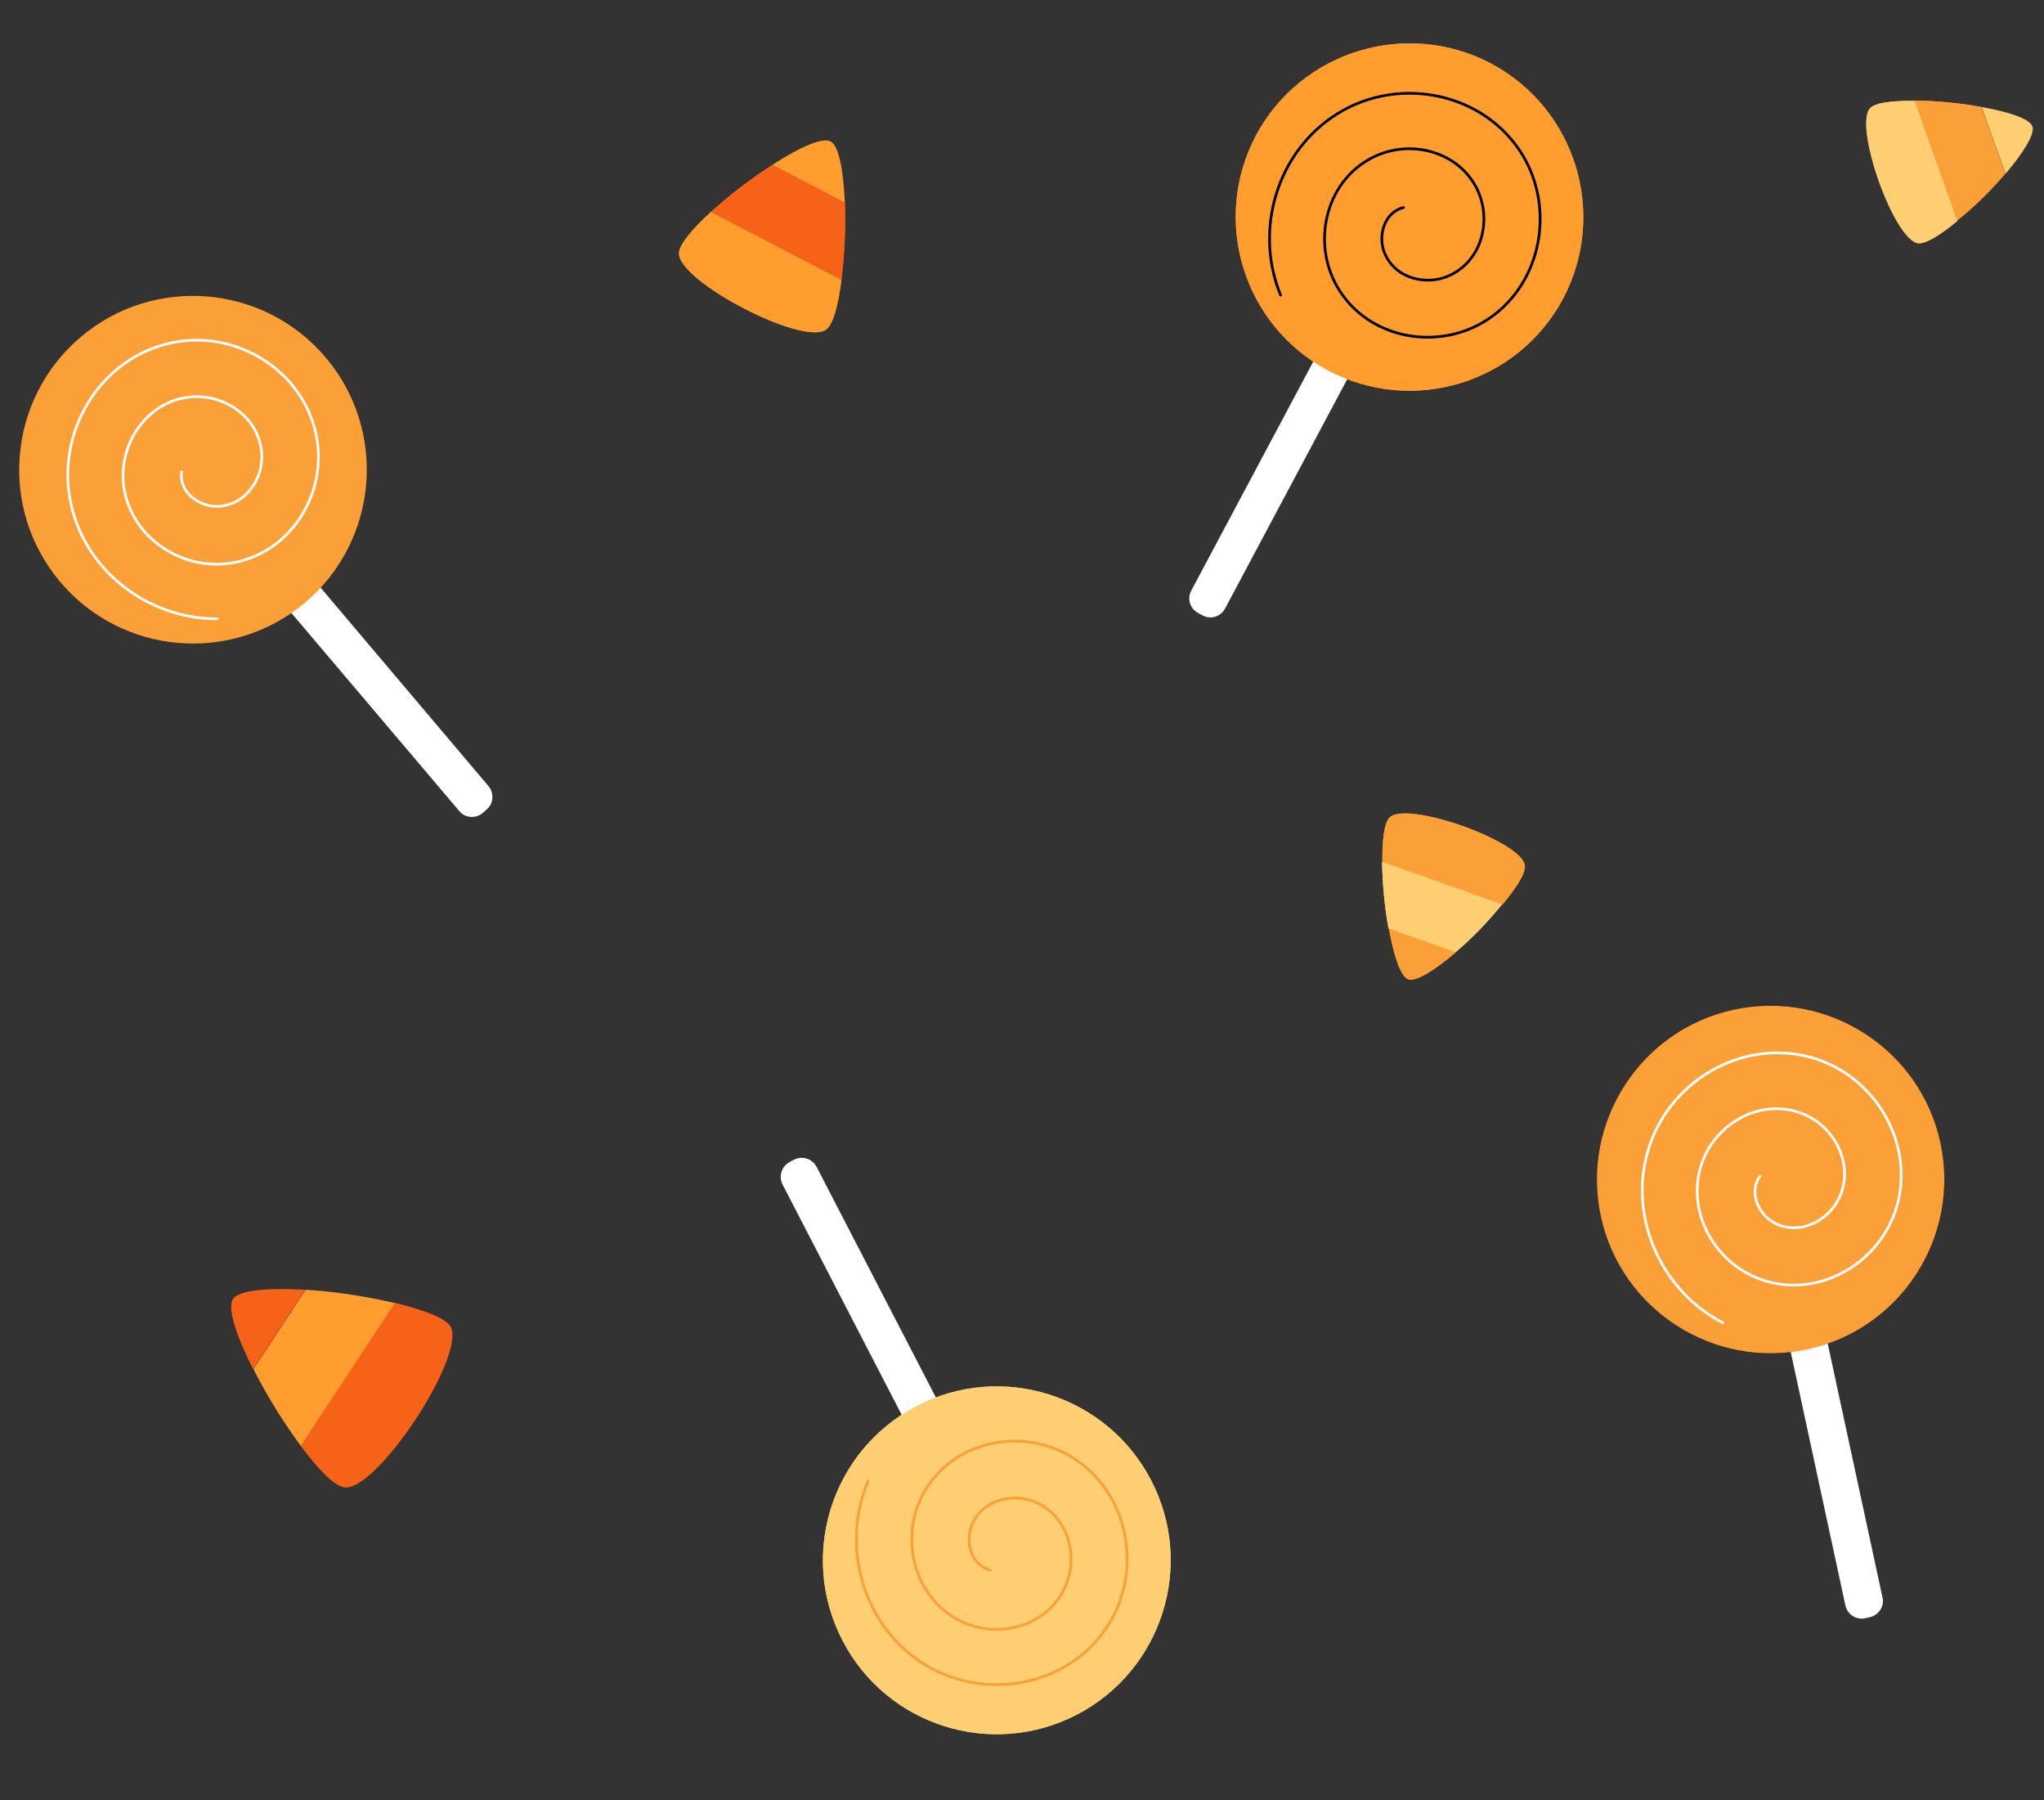 <svg xmlns="http://www.w3.org/2000/svg" xmlns:xlink="http://www.w3.org/1999/xlink" id="Layer_1" x="0px" y="0px" viewBox="0 0 600 528.3" style="enable-background:new 0 0 600 528.3;" xml:space="preserve"><rect x="0" y="0" width="600" height="528.3" fill="#333333" stroke="none"/><style type="text/css">	.st0{fill:#FDCE72;}	.st1{fill:#FBA037;}	.st2{fill:#FF9D2E;}	.st3{fill-rule:evenodd;clip-rule:evenodd;fill:#FF9D2E;}	.st4{fill:none;stroke:#000000;stroke-width:0.794;stroke-linecap:round;stroke-linejoin:round;}	.st5{fill:#F56218;}	.st6{fill-rule:evenodd;clip-rule:evenodd;fill:#FDCE72;}	.st7{fill:none;stroke:#FBA037;stroke-width:0.794;stroke-linecap:round;stroke-linejoin:round;}	.st8{fill:#FFFFFF;}	.st9{fill-rule:evenodd;clip-rule:evenodd;fill:#FBA037;}	.st10{fill:none;stroke:#FCFCFC;stroke-width:0.794;stroke-linecap:round;stroke-linejoin:round;}	.st11{fill-rule:evenodd;clip-rule:evenodd;}	.st12{fill:none;stroke:#FF9D2E;stroke-width:0.794;stroke-linecap:round;stroke-linejoin:round;}			.st13{fill-rule:evenodd;clip-rule:evenodd;fill:none;stroke:#FCFCFC;stroke-width:0.794;stroke-linecap:round;stroke-linejoin:round;}</style><path class="st0" d="M574.6,64.8l-12.5-35.2c-6.3-0.1-11.5,0.5-13.1,2.1c-5,5.1,7,38.9,14.1,39.7C565.4,71.6,569.8,68.8,574.6,64.8 L574.6,64.8z M574.6,64.8"></path><path class="st1" d="M588.6,51l-7-19.6c-6.3-1.2-13.4-1.8-19.6-1.9l12.5,35.2C579.4,60.9,584.5,55.8,588.6,51L588.6,51z M588.6,51"></path><path class="st0" d="M574.6,64.8l-12.5-35.2c-6.3-0.1-11.5,0.5-13.1,2.1c-5,5.1,7,38.9,14.1,39.7C565.4,71.6,569.8,68.8,574.6,64.8 L574.6,64.8z M574.6,64.8"></path><path class="st1" d="M588.6,51l-7-19.6c-6.3-1.2-13.4-1.8-19.6-1.9l12.5,35.2C579.4,60.9,584.5,55.8,588.6,51L588.6,51z M588.6,51"></path><path class="st0" d="M596.6,37.1c-0.8-2.3-7.1-4.3-14.9-5.7l7,19.6C593.8,45,597.4,39.4,596.6,37.1L596.6,37.1z M596.6,37.1"></path><path class="st2" d="M368.7,39.7c-13.2,24.9-3.8,55.7,21.1,69c24.9,13.2,55.7,3.8,69-21c13.2-24.9,3.8-55.7-21-69 C412.9,5.5,382,14.9,368.7,39.7L368.7,39.7z M368.7,39.7"></path><path class="st3" d="M412,60.9c-5.7,1.4-7.6,8.3-5.6,13.3c3.1,7.6,12.5,9.9,19.4,6.5c9.5-4.6,12.2-16.6,7.6-25.6 c-5.9-11.3-20.6-14.5-31.4-8.4c-13.1,7.3-16.8,24.7-9.5,37.4c8.6,14.9,28.5,19,43,10.4c16.7-10,21.3-32.5,11.5-48.9 c-11.2-18.5-36.2-23.5-54.3-12.3c-17.8,11-24.7,34.1-16.8,53.3"></path><path class="st4" d="M412,60.9c-5.7,1.4-7.6,8.3-5.6,13.3c3.1,7.6,12.5,9.9,19.4,6.5c9.5-4.6,12.2-16.6,7.6-25.6 c-5.9-11.3-20.6-14.5-31.4-8.4c-13.1,7.3-16.8,24.7-9.5,37.4c8.6,15,28.5,19,43,10.4c16.7-10,21.3-32.5,11.5-48.9 c-11.2-18.5-36.2-23.5-54.3-12.3c-17.8,11-24.7,34.1-16.8,53.3"></path><path class="st2" d="M247,82.1l-38.3-19.9c-5.4,4.9-9.3,9.5-9.4,12.1c-0.2,8.3,36.5,27.4,43.2,22.4C244.6,95.2,246.1,89.3,247,82.1 L247,82.1z M247,82.1"></path><path class="st5" d="M248,59.5l-21.3-11.1c-6.2,4-12.8,9-18,13.8L247,82.1C247.9,75.1,248.3,66.8,248,59.5L248,59.5z M248,59.5"></path><path class="st2" d="M243.8,41.5c-2.5-1.3-9.4,1.9-17.1,6.9L248,59.5C247.6,50.3,246.3,42.8,243.8,41.5L243.8,41.5z M243.8,41.5"></path><path d="M276.4,424l-1.3,0.7c-2.4,1.2-5.3,0.3-6.6-2.1l-38.8-75c-1.2-2.4-0.3-5.3,2.1-6.6l1.3-0.7c2.4-1.2,5.3-0.3,6.6,2.1l38.8,75 C279.7,419.9,278.8,422.8,276.4,424L276.4,424z M276.4,424"></path><path class="st0" d="M247.3,481.4c-13-25-3.2-55.8,21.8-68.8c25-13,55.8-3.2,68.8,21.8c13,25,3.2,55.8-21.8,68.8 C291,516.2,260.2,506.4,247.3,481.4L247.3,481.4z M247.3,481.4"></path><path class="st6" d="M290.7,460.8c-5.7-1.5-7.5-8.4-5.4-13.3c3.1-7.6,12.6-9.7,19.5-6.3c9.4,4.7,12,16.8,7.3,25.7 c-6,11.3-20.7,14.3-31.5,8.1c-13-7.5-16.6-24.9-9.1-37.5c8.8-14.9,28.7-18.7,43.1-9.9c16.6,10.2,21,32.7,10.9,49 c-11.4,18.4-36.4,23.1-54.5,11.7c-17.7-11.2-24.3-34.4-16.2-53.5"></path><path class="st7" d="M290.7,460.8c-5.7-1.5-7.5-8.4-5.4-13.3c3.1-7.6,12.6-9.7,19.5-6.3c9.4,4.7,12,16.8,7.3,25.7 c-6,11.3-20.7,14.3-31.5,8.1c-13-7.5-16.6-24.9-9.1-37.5c8.8-14.9,28.7-18.7,43.1-9.9c16.6,10.2,21,32.7,10.9,49 C314.1,495,289,499.6,271,488.2c-17.7-11.2-24.3-34.4-16.2-53.5"></path><path class="st8" d="M397.3,97.5l-1.3-0.7c-2.4-1.3-5.3-0.4-6.6,2l-39.7,74.5c-1.3,2.4-0.4,5.3,2,6.6l1.3,0.7c2.4,1.3,5.3,0.4,6.6-2 l39.7-74.5C400.5,101.7,399.6,98.7,397.3,97.5L397.3,97.5z M397.3,97.5"></path><path class="st2" d="M368.7,39.7c-13.2,24.9-3.8,55.7,21.1,69c24.9,13.2,55.7,3.8,69-21c13.2-24.9,3.8-55.7-21-69 C412.9,5.5,382,14.9,368.7,39.7L368.7,39.7z M368.7,39.7"></path><path class="st3" d="M412,60.9c-5.7,1.4-7.6,8.3-5.6,13.3c3.1,7.6,12.5,9.9,19.4,6.5c9.5-4.6,12.2-16.6,7.6-25.6 c-5.9-11.3-20.6-14.5-31.4-8.4c-13.1,7.3-16.8,24.7-9.5,37.4c8.6,14.9,28.5,19,43,10.4c16.7-10,21.3-32.5,11.5-48.9 c-11.2-18.5-36.2-23.5-54.3-12.3c-17.8,11-24.7,34.1-16.8,53.3"></path><path class="st4" d="M412,60.9c-5.7,1.4-7.6,8.3-5.6,13.3c3.1,7.6,12.5,9.9,19.4,6.5c9.5-4.6,12.2-16.6,7.6-25.6 c-5.9-11.3-20.6-14.5-31.4-8.4c-13.1,7.3-16.8,24.7-9.5,37.4c8.6,15,28.5,19,43,10.4c16.7-10,21.3-32.5,11.5-48.9 c-11.2-18.5-36.2-23.5-54.3-12.3c-17.8,11-24.7,34.1-16.8,53.3"></path><path class="st2" d="M247,82.1l-38.3-19.9c-5.4,4.9-9.3,9.5-9.4,12.1c-0.2,8.3,36.5,27.4,43.2,22.4C244.6,95.2,246.1,89.3,247,82.1 L247,82.1z M247,82.1"></path><path class="st5" d="M248,59.5l-21.3-11.1c-6.2,4-12.8,9-18,13.8L247,82.1C247.9,75.1,248.3,66.8,248,59.5L248,59.5z M248,59.5"></path><path class="st5" d="M115.8,382.3l-27.6,41.9c5,6.8,9.9,11.9,12.9,12.3c9.6,1.2,36-39,31.1-47.3C130.6,386.7,124,384.3,115.8,382.3 L115.8,382.3z M115.8,382.3"></path><path class="st2" d="M89.7,378.5l-15.3,23.3c3.9,7.7,8.9,15.8,13.9,22.5l27.6-41.9C107.8,380.5,98.3,379,89.7,378.5L89.7,378.5z  M89.7,378.5"></path><path class="st5" d="M68.4,381.2c-1.8,2.7,1.1,11.1,5.9,20.6l15.3-23.3C79.1,377.9,70.2,378.5,68.4,381.2L68.4,381.2z M68.4,381.2"></path><path class="st8" d="M81.9,165.7l-1.1,1c-2.1,1.7-2.3,4.8-0.6,6.9l54.6,64.4c1.7,2.1,4.8,2.3,6.9,0.6l1.1-1c2.1-1.7,2.3-4.8,0.6-6.9 l-54.5-64.4C87,164.2,83.9,164,81.9,165.7L81.9,165.7z M81.9,165.7"></path><path class="st1" d="M17.7,170.8c18.2,21.5,50.4,24.2,71.9,6c21.5-18.2,24.2-50.4,6-71.9c-18.2-21.5-50.4-24.2-71.9-6 C2.2,117.1-0.5,149.3,17.7,170.8L17.7,170.8z M17.7,170.8"></path><path class="st9" d="M53.3,138.5c-0.8,5.8,4.9,10.1,10.3,10.1c8.2,0,13.8-7.9,13.2-15.6c-0.7-10.5-10.9-17.5-21-16.5 c-12.7,1.3-21.1,13.8-19.5,26.1c2,14.9,16.7,24.8,31.2,22.7c17.1-2.5,28.2-19.4,25.6-36.1C90,109.8,70.8,97.2,52,100.3 c-21.4,3.5-35.2,24.9-31.5,45.9c3.6,20.7,22.6,35.5,43.3,35.4"></path><path class="st10" d="M53.3,138.5c-0.8,5.8,4.9,10.1,10.3,10.1c8.2,0,13.8-7.9,13.2-15.6c-0.7-10.5-10.9-17.5-21-16.5 c-12.7,1.3-21.1,13.8-19.5,26.1c2,14.9,16.7,24.8,31.2,22.7c17.1-2.5,28.2-19.4,25.6-36.1C90,109.8,70.8,97.2,52,100.3 c-21.4,3.5-35.2,24.9-31.5,45.9c3.6,20.7,22.6,35.5,43.3,35.4"></path><path d="M529,382.6l-1.4,0.3c-2.6,0.6-4.3,3.2-3.7,5.8l17.8,82.5c0.6,2.6,3.2,4.3,5.8,3.7l1.4-0.3c2.6-0.6,4.3-3.2,3.7-5.8 l-17.8-82.5C534.2,383.7,531.6,382,529,382.6L529,382.6z M529,382.6"></path><path d="M469.9,356.9c5.9,27.5,33.1,45,60.6,39.1c27.5-5.9,45-33.1,39.1-60.6c-5.9-27.5-33.1-45-60.6-39.1 C481.5,302.2,464,329.4,469.9,356.9L469.9,356.9z M469.9,356.9"></path><path class="st11" d="M516.6,345.2c-3.4,4.7-0.4,11.2,4.3,13.7c7.2,3.8,15.9-0.5,19.1-7.6c4.3-9.6-1.4-20.6-10.7-24.4 c-11.8-4.8-25.1,2.2-29.5,13.8c-5.3,14.1,3.1,29.7,16.9,34.7c16.2,5.9,34-3.8,39.6-19.8c6.3-18.4-4.7-38.6-22.8-44.7 c-20.5-6.9-42.8,5.4-49.4,25.7c-6.5,19.9,3.2,42,21.6,51.6"></path><path class="st12" d="M516.6,345.2c-3.4,4.7-0.4,11.2,4.3,13.7c7.2,3.8,15.9-0.5,19.1-7.6c4.3-9.6-1.4-20.6-10.7-24.4 c-11.8-4.8-25.1,2.2-29.5,13.8c-5.3,14.1,3.1,29.7,16.9,34.7c16.2,5.9,34-3.8,39.6-19.8c6.3-18.4-4.7-38.6-22.8-44.7 c-20.5-6.9-42.8,5.4-49.4,25.7c-6.5,19.9,3.2,42,21.6,51.6"></path><path class="st1" d="M441,265.5L405.8,253c-0.1-6.3,0.5-11.5,2.1-13.1c5.1-5,38.9,7,39.7,14.1C447.9,256.3,445,260.7,441,265.5 L441,265.5z M441,265.5"></path><path class="st0" d="M427.2,279.5l-19.6-7c-1.2-6.3-1.8-13.4-1.9-19.6l35.2,12.5C437.1,270.2,432.1,275.4,427.2,279.5L427.2,279.5z  M427.2,279.5"></path><path class="st1" d="M413.4,287.4c-2.3-0.8-4.3-7.1-5.7-14.9l19.6,7C421.2,284.7,415.6,288.2,413.4,287.4L413.4,287.4z M413.4,287.4 "></path><path class="st8" d="M276.4,424l-1.3,0.7c-2.4,1.2-5.3,0.3-6.6-2.1l-38.8-75c-1.2-2.4-0.3-5.3,2.1-6.6l1.3-0.7 c2.4-1.2,5.3-0.3,6.6,2.1l38.8,75C279.7,419.9,278.8,422.8,276.4,424L276.4,424z M276.4,424"></path><path class="st0" d="M247.3,481.4c-13-25-3.2-55.8,21.8-68.8c25-13,55.8-3.2,68.8,21.8c13,25,3.2,55.8-21.8,68.8 C291,516.2,260.2,506.4,247.3,481.4L247.3,481.4z M247.3,481.4"></path><path class="st6" d="M290.7,460.8c-5.7-1.5-7.5-8.4-5.4-13.3c3.1-7.6,12.6-9.7,19.5-6.3c9.4,4.7,12,16.8,7.3,25.7 c-6,11.3-20.7,14.3-31.5,8.1c-13-7.5-16.6-24.9-9.1-37.5c8.8-14.9,28.7-18.7,43.1-9.9c16.6,10.2,21,32.7,10.9,49 c-11.4,18.4-36.4,23.1-54.5,11.7c-17.7-11.2-24.3-34.4-16.2-53.5"></path><path class="st7" d="M290.7,460.8c-5.7-1.5-7.5-8.4-5.4-13.3c3.1-7.6,12.6-9.7,19.5-6.3c9.4,4.7,12,16.8,7.3,25.7 c-6,11.3-20.7,14.3-31.5,8.1c-13-7.5-16.6-24.9-9.1-37.5c8.8-14.9,28.7-18.7,43.1-9.9c16.6,10.2,21,32.7,10.9,49 C314.1,495,289,499.6,271,488.2c-17.7-11.2-24.3-34.4-16.2-53.5"></path><path class="st8" d="M529,382.6l-1.4,0.3c-2.6,0.6-4.3,3.2-3.7,5.8l17.8,82.5c0.6,2.6,3.2,4.3,5.8,3.7l1.4-0.3 c2.6-0.6,4.3-3.2,3.7-5.8l-17.8-82.5C534.2,383.7,531.6,382,529,382.6L529,382.6z M529,382.6"></path><path class="st1" d="M469.9,356.9c5.9,27.5,33.1,45,60.6,39.1c27.5-5.9,45-33.1,39.1-60.6c-5.9-27.5-33.1-45-60.6-39.1 C481.5,302.2,464,329.4,469.9,356.9L469.9,356.9z M469.9,356.9"></path><path class="st13" d="M516.6,345.2c-3.4,4.7-0.4,11.2,4.3,13.7c7.2,3.8,15.9-0.5,19.1-7.6c4.3-9.6-1.4-20.6-10.7-24.4 c-11.8-4.8-25.1,2.2-29.5,13.8c-5.3,14.1,3.1,29.7,16.9,34.7c16.2,5.9,34-3.8,39.6-19.8c6.3-18.4-4.7-38.6-22.8-44.7 c-20.5-6.9-42.8,5.4-49.4,25.7c-6.5,19.9,3.2,42,21.6,51.6"></path><path class="st1" d="M441,265.5L405.8,253c-0.1-6.3,0.5-11.5,2.1-13.1c5.1-5,38.9,7,39.7,14.1C447.9,256.3,445,260.7,441,265.5 L441,265.5z M441,265.5"></path><path class="st0" d="M427.2,279.5l-19.6-7c-1.2-6.3-1.8-13.4-1.9-19.6l35.2,12.5C437.1,270.2,432.1,275.4,427.2,279.5L427.2,279.5z  M427.2,279.5"></path><path class="st1" d="M413.4,287.4c-2.3-0.8-4.3-7.1-5.7-14.9l19.6,7C421.2,284.7,415.6,288.2,413.4,287.4L413.4,287.4z M413.4,287.4 "></path></svg>